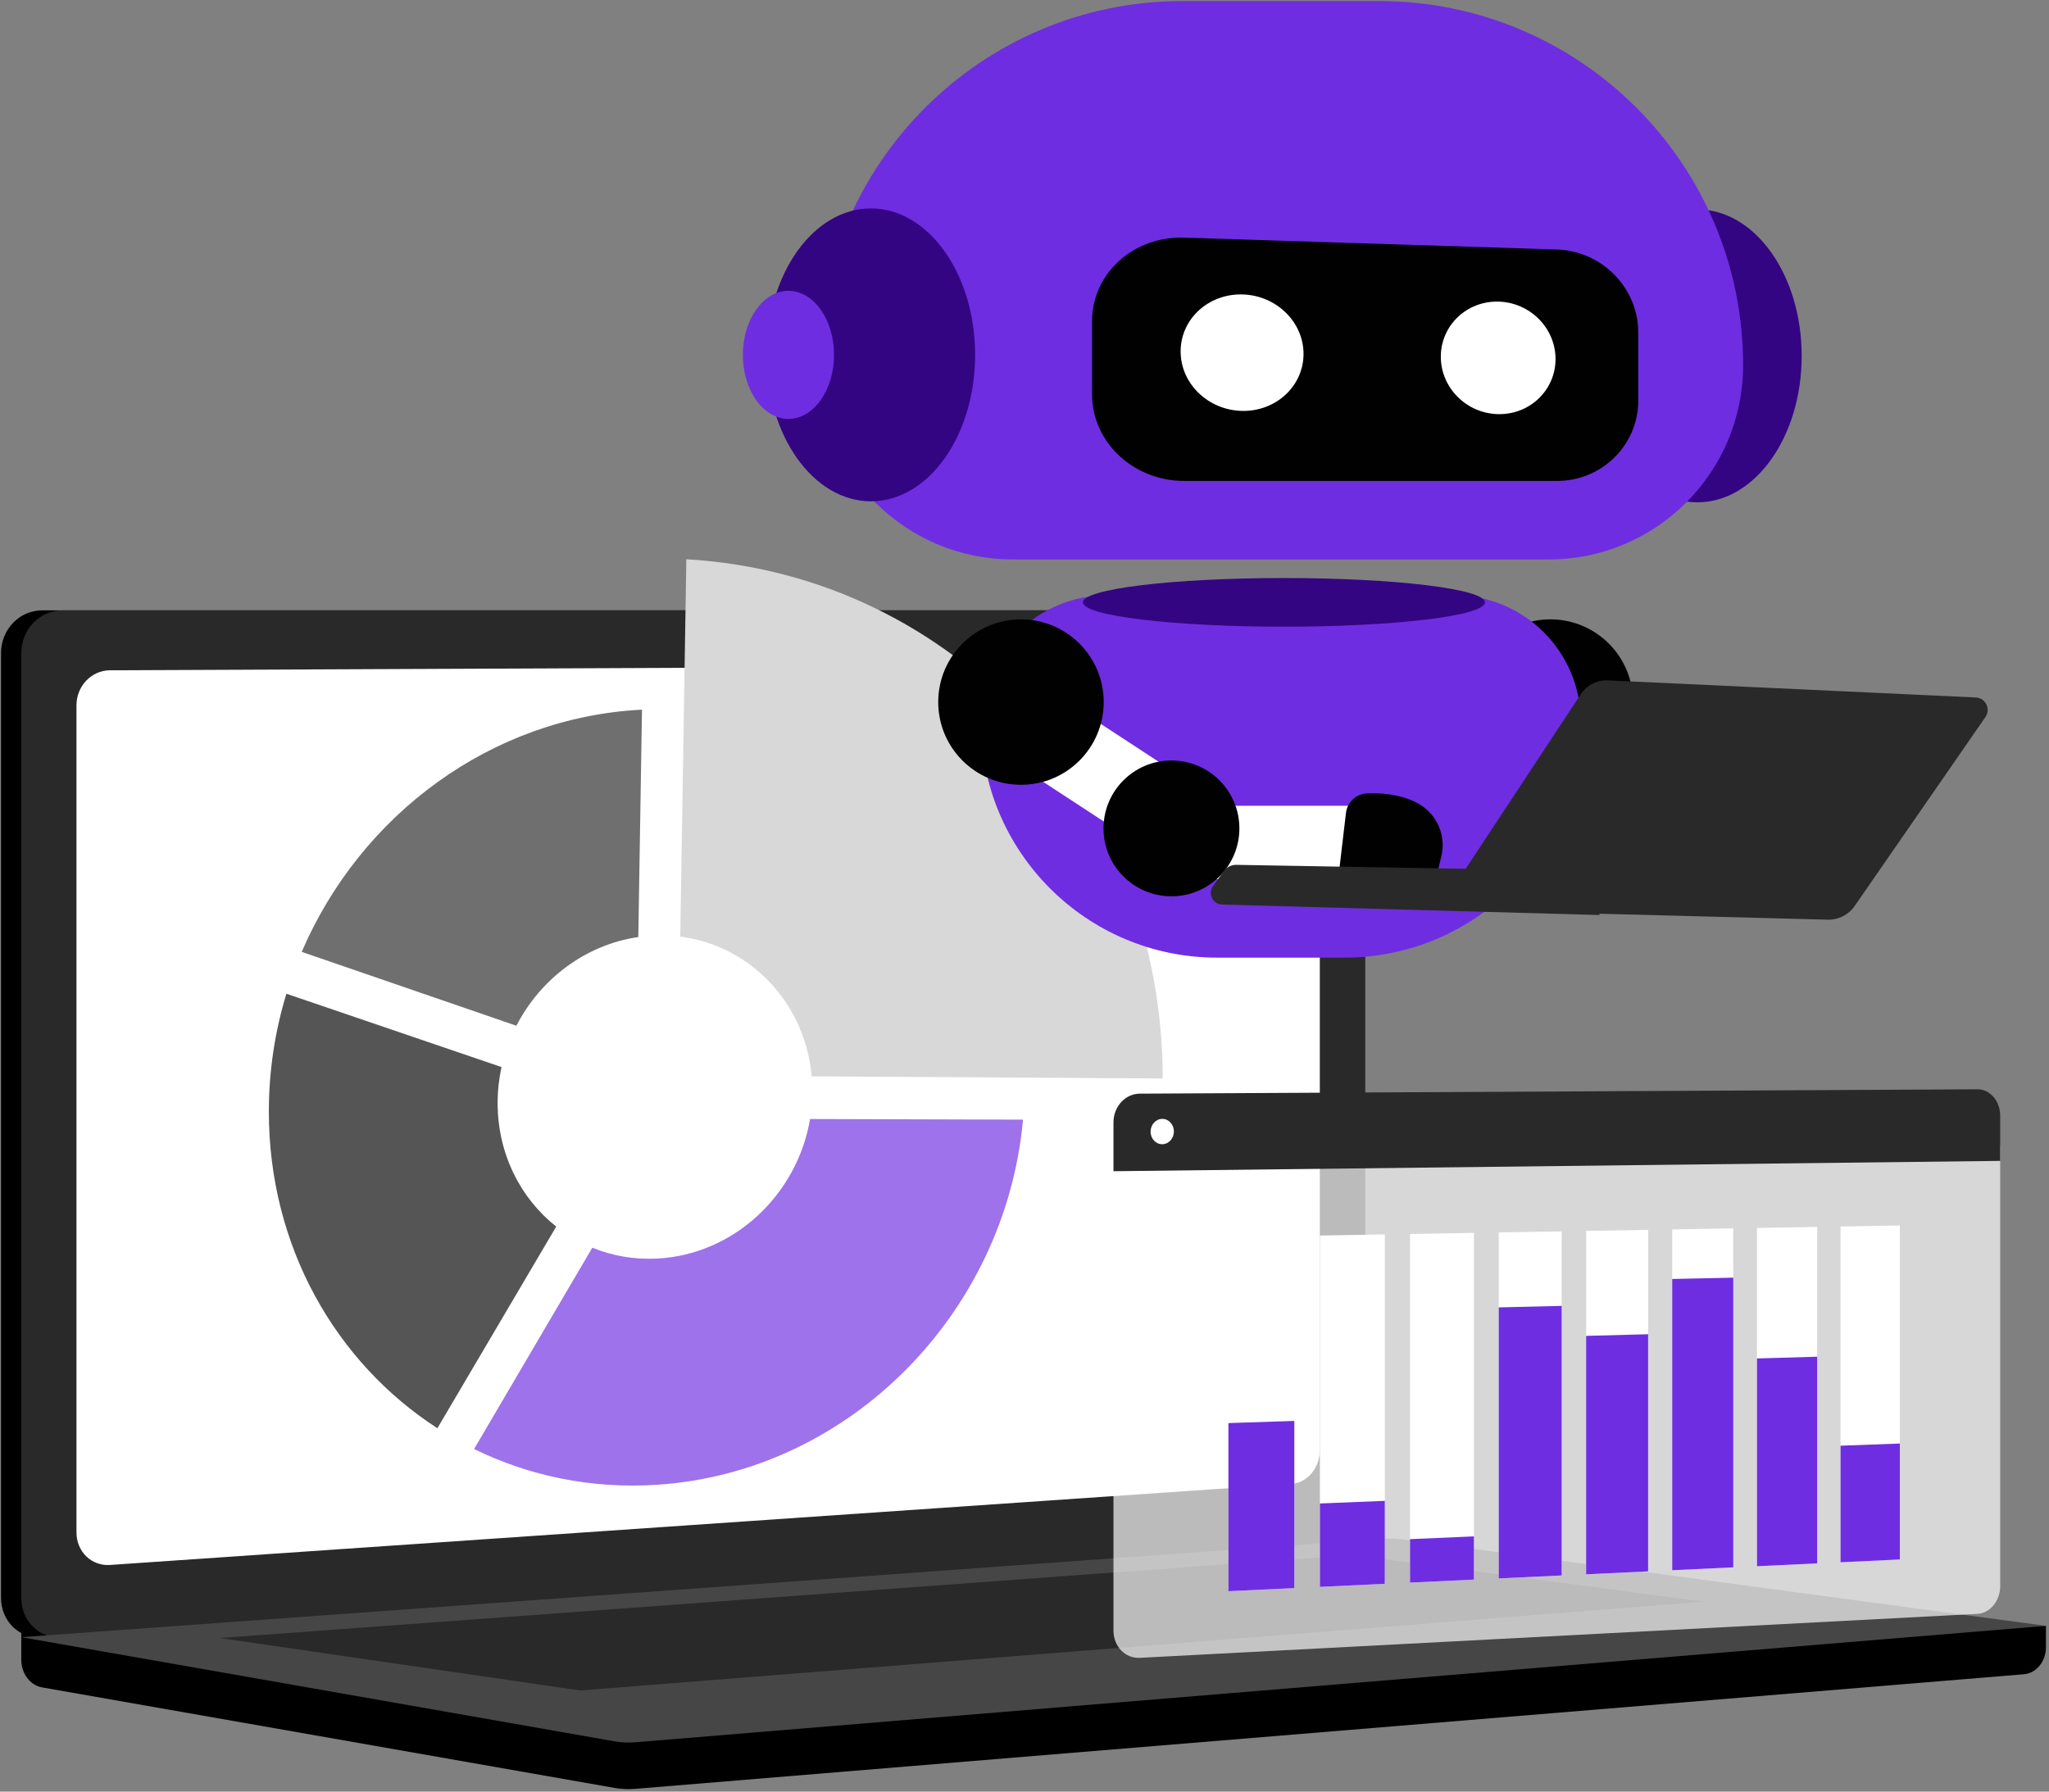 <?xml version="1.0" encoding="UTF-8"?> <svg xmlns="http://www.w3.org/2000/svg" width="989" height="865" viewBox="0 0 989 865" fill="none"><rect x="0" y="0" width="989" height="865" fill="#808080" stroke="none"/><g clip-path="url(#clip0_37_142)"><path d="M987.528 784.964L10.267 776.634V801.281C10.267 807.971 14.529 813.659 20.302 814.673L296.642 863.208C299.922 863.784 303.248 863.937 306.557 863.663L976.908 808.326C982.893 807.832 987.528 802.126 987.528 795.252V784.964Z" fill="black"></path><path d="M632.884 745.466L20.372 790.555C9.412 791.362 0.5 782.789 0.5 771.404V315.284C0.5 303.899 9.411 294.67 20.372 294.67H632.884C641.913 294.67 649.214 303.013 649.214 313.305V725.628C649.214 735.92 641.913 744.801 632.884 745.466Z" fill="black"></path><path d="M642.65 745.466L30.139 790.555C19.178 791.361 10.267 782.788 10.267 771.403V315.284C10.267 303.899 19.178 294.67 30.139 294.67H642.65C651.68 294.67 658.981 303.013 658.981 313.305V725.628C658.981 735.92 651.68 744.801 642.65 745.466Z" fill="#292929"></path><path d="M623.569 716.396L53.079 755.562C44.16 756.174 36.911 749.138 36.911 739.843V340.51C36.911 331.216 44.159 323.65 53.079 323.612L623.569 321.152C631.018 321.12 637.043 327.956 637.043 336.422V700.143C637.043 708.608 631.018 715.885 623.569 716.396Z" fill="white"></path><path d="M358.027 307.146C358.027 311.384 354.874 314.829 350.981 314.842C347.083 314.855 343.92 311.421 343.92 307.173C343.92 302.926 347.083 299.48 350.981 299.477C354.874 299.474 358.027 302.907 358.027 307.146Z" fill="white"></path><path d="M667.063 742.964L10.267 790.425L296.642 840.723C299.922 841.299 303.248 841.452 306.557 841.178L987.528 784.964L677.511 743.287C674.044 742.821 670.547 742.713 667.063 742.964Z" fill="#464646"></path><path d="M106.104 790.834L652.906 750.732L822.136 773.299L280.045 816.166L106.104 790.834Z" fill="#292929"></path><g opacity="0.67"><path d="M249.245 495.226C260.899 472.579 282.666 456.102 308.098 452.393L309.871 342.627C237.191 346.251 174.068 393.336 145.632 459.562L249.245 495.226Z" fill="#292929"></path><path d="M390.989 540.262C384.868 576.765 354.229 605.821 316.987 607.644C305.945 608.184 295.422 606.275 285.895 602.38L228.823 699.584C255.255 712.558 285.315 718.908 316.987 716.857C410.447 710.806 485.376 633.52 493.777 540.564L390.989 540.262Z" fill="#6F2DE1"></path><path d="M211.116 689.553L268.474 592.191C251.235 578.548 240.193 557.092 240.193 532.523C240.193 526.587 240.843 520.782 242.066 515.178L138.238 479.773C132.733 497.839 129.764 516.959 129.764 536.677C129.764 601.973 162.16 657.884 211.116 689.553Z" fill="#010101"></path></g><path d="M328.341 452.195C362.332 456.548 388.652 484.34 391.789 519.67L561.191 520.678C561.191 520.601 561.192 520.524 561.192 520.447C561.192 386.679 461.376 277.482 331.275 270.016L328.341 452.195Z" fill="#D8D8D8"></path><path d="M750.616 325.839L729.473 358.169L835.158 427.282L856.3 394.953L750.616 325.839Z" fill="white"></path><path d="M748.296 378.901C770.354 378.901 788.235 361.019 788.235 338.961C788.235 316.903 770.354 299.021 748.296 299.021C726.237 299.021 708.356 316.903 708.356 338.961C708.356 361.019 726.237 378.901 748.296 378.901Z" fill="#010101"></path><path d="M820.927 432.742C839.038 432.742 853.72 418.059 853.72 399.948C853.72 381.836 839.038 367.154 820.927 367.154C802.815 367.154 788.133 381.836 788.133 399.948C788.133 418.059 802.815 432.742 820.927 432.742Z" fill="url(#paint0_linear_37_142)"></path><path d="M819.319 242.523C847.104 242.523 869.629 210.868 869.629 171.821C869.629 132.773 847.104 101.119 819.319 101.119C791.533 101.119 769.008 132.773 769.008 171.821C769.008 210.868 791.533 242.523 819.319 242.523Z" fill="#330582"></path><path d="M665.552 0.5H570.861C473.768 0.5 395.058 79.21 395.058 176.303V176.304C395.058 228.114 437.058 270.114 488.868 270.114H747.545C799.355 270.114 841.355 228.114 841.355 176.304C841.355 79.21 762.645 0.5 665.552 0.5Z" fill="#6F2DE1"></path><path d="M648.923 462.349H587.49C524.499 462.349 473.434 411.285 473.434 348.294V348.293C473.434 314.68 500.683 287.432 534.295 287.432H702.118C735.73 287.432 762.979 314.681 762.979 348.293C762.979 411.284 711.914 462.349 648.923 462.349Z" fill="#6F2DE1"></path><path d="M751.503 232.194H571.508C547.115 232.194 527.102 213.496 527.102 190.432V155.065C527.102 132.001 547.115 113.942 571.508 114.72L751.503 120.462C773.288 121.157 790.75 139.088 790.75 160.521V193.387C790.75 214.819 773.288 232.194 751.503 232.194Z" fill="#010101"></path><path d="M629.178 170.871C629.178 186.274 616.065 198.595 599.759 198.389C583.306 198.181 569.859 185.321 569.859 169.666C569.859 154.01 583.306 141.696 599.759 142.158C616.065 142.614 629.178 155.468 629.178 170.871Z" fill="white"></path><path d="M750.818 173.344C750.818 188.23 738.573 200.143 723.348 199.95C707.992 199.756 695.445 187.339 695.445 172.218C695.445 157.097 707.992 145.19 723.348 145.621C738.573 146.048 750.818 158.458 750.818 173.344Z" fill="white"></path><path d="M420.357 242.031C448.143 242.031 470.668 210.377 470.668 171.329C470.668 132.282 448.143 100.628 420.357 100.628C392.571 100.628 370.047 132.282 370.047 171.329C370.047 210.377 392.571 242.031 420.357 242.031Z" fill="#330582"></path><path d="M380.558 202.246C392.709 202.246 402.558 188.404 402.558 171.329C402.558 154.255 392.709 140.413 380.558 140.413C368.408 140.413 358.558 154.255 358.558 171.329C358.558 188.404 368.408 202.246 380.558 202.246Z" fill="#6F2DE1"></path><path d="M619.72 302.568C673.305 302.568 716.744 297.308 716.744 290.821C716.744 284.333 673.305 279.073 619.72 279.073C566.136 279.073 522.697 284.333 522.697 290.821C522.697 297.308 566.136 302.568 619.72 302.568Z" fill="#330582"></path><path d="M495.129 325.838L473.987 358.167L579.672 427.281L600.814 394.951L495.129 325.838Z" fill="white"></path><path d="M492.797 378.901C514.855 378.901 532.736 361.019 532.736 338.961C532.736 316.903 514.855 299.021 492.797 299.021C470.739 299.021 452.857 316.903 452.857 338.961C452.857 361.019 470.739 378.901 492.797 378.901Z" fill="#010101"></path><path d="M584.027 389.037H676.536L672.864 427.315L582.192 424.278L584.027 389.037Z" fill="white"></path><path d="M565.428 432.742C583.539 432.742 598.222 418.059 598.222 399.948C598.222 381.836 583.539 367.154 565.428 367.154C547.316 367.154 532.634 381.836 532.634 399.948C532.634 418.059 547.316 432.742 565.428 432.742Z" fill="#010101"></path><path d="M684.603 387.975C678.997 384.837 671.081 382.628 659.941 383.034C654.65 383.227 650.279 387.245 649.659 392.503L646.434 419.873H694.156L695.714 413.333C698.09 403.351 693.557 392.987 684.603 387.975Z" fill="#010101"></path><path d="M768.869 420.523L596.714 417.549C594.345 417.508 592.106 418.632 590.723 420.556L585.473 427.864C582.859 431.502 585.375 436.582 589.854 436.706L772.081 441.778L768.869 420.523Z" fill="#292929"></path><path d="M953.659 336.741L776.146 328.476C770.893 328.232 765.901 330.772 763.007 335.163L694.487 439.124L882.216 444.02C887.368 444.155 892.242 441.681 895.175 437.443L958.326 346.172C961.014 342.286 958.379 336.96 953.659 336.741Z" fill="#292929"></path><path opacity="0.68" d="M537.441 557.268V787.247C537.441 794.882 543.148 800.771 550.171 800.403L954.487 779.173C960.544 778.855 965.445 772.868 965.445 765.799V552.889L537.441 557.268Z" fill="white"></path><path d="M954.487 525.918L550.172 528.008C543.148 528.044 537.441 534.263 537.441 541.898V565.463L965.445 560.476V538.66C965.445 531.591 960.545 525.887 954.487 525.918Z" fill="#292929"></path><path d="M566.609 546.268C566.609 549.646 564.094 552.407 560.988 552.436C557.88 552.466 555.356 549.746 555.356 546.362C555.356 542.978 557.88 540.216 560.988 540.194C564.094 540.171 566.609 542.891 566.609 546.268Z" fill="white"></path><path d="M624.733 766.727L592.919 768.23V597.282L624.733 596.73V766.727Z" fill="white"></path><path d="M624.733 766.726L592.919 768.23V687.067L624.733 686.016V766.726Z" fill="#6F2DE1"></path><path d="M668.412 764.661L637.086 766.142V596.516L668.412 595.973V764.661Z" fill="white"></path><path d="M668.412 764.661L637.086 766.142V725.874L668.412 724.616V764.661Z" fill="#6F2DE1"></path><path d="M711.424 762.628L680.576 764.087V595.762L711.424 595.227V762.628Z" fill="white"></path><path d="M711.424 762.628L680.576 764.087V743.109L711.424 741.766V762.628Z" fill="#6F2DE1"></path><path d="M753.784 760.626L723.403 762.062V595.02L753.784 594.493V760.626Z" fill="white"></path><path d="M753.784 760.626L723.403 762.062V631.204L753.784 630.48V760.626Z" fill="#6F2DE1"></path><path d="M795.508 758.654L765.583 760.068V594.288L795.508 593.77V758.654Z" fill="white"></path><path d="M795.508 758.654L765.583 760.068V644.957L795.508 644.164V758.654Z" fill="#6F2DE1"></path><path d="M836.609 756.711L807.13 758.105V593.568L836.609 593.057V756.711Z" fill="white"></path><path d="M836.609 756.711L807.13 758.105V617.492L836.609 616.852V756.711Z" fill="#6F2DE1"></path><path d="M877.102 754.797L848.059 756.17V592.859L877.102 592.355V754.797Z" fill="white"></path><path d="M877.102 754.797L848.059 756.17V655.857L877.102 655.018V754.797Z" fill="#6F2DE1"></path><path d="M916.999 752.911L888.382 754.264V592.159L916.999 591.663V752.911Z" fill="white"></path><path d="M916.999 752.911L888.382 754.264V697.985L916.999 696.929V752.911Z" fill="#6F2DE1"></path></g><defs><linearGradient id="paint0_linear_37_142" x1="788.132" y1="399.948" x2="853.72" y2="399.948" gradientUnits="userSpaceOnUse"><stop stop-color="#40447E"></stop><stop offset="0.996" stop-color="#3C3B6B"></stop></linearGradient><clipPath id="clip0_37_142"><rect width="988" height="864" fill="white" transform="translate(0.5 0.5)"></rect></clipPath></defs></svg> 